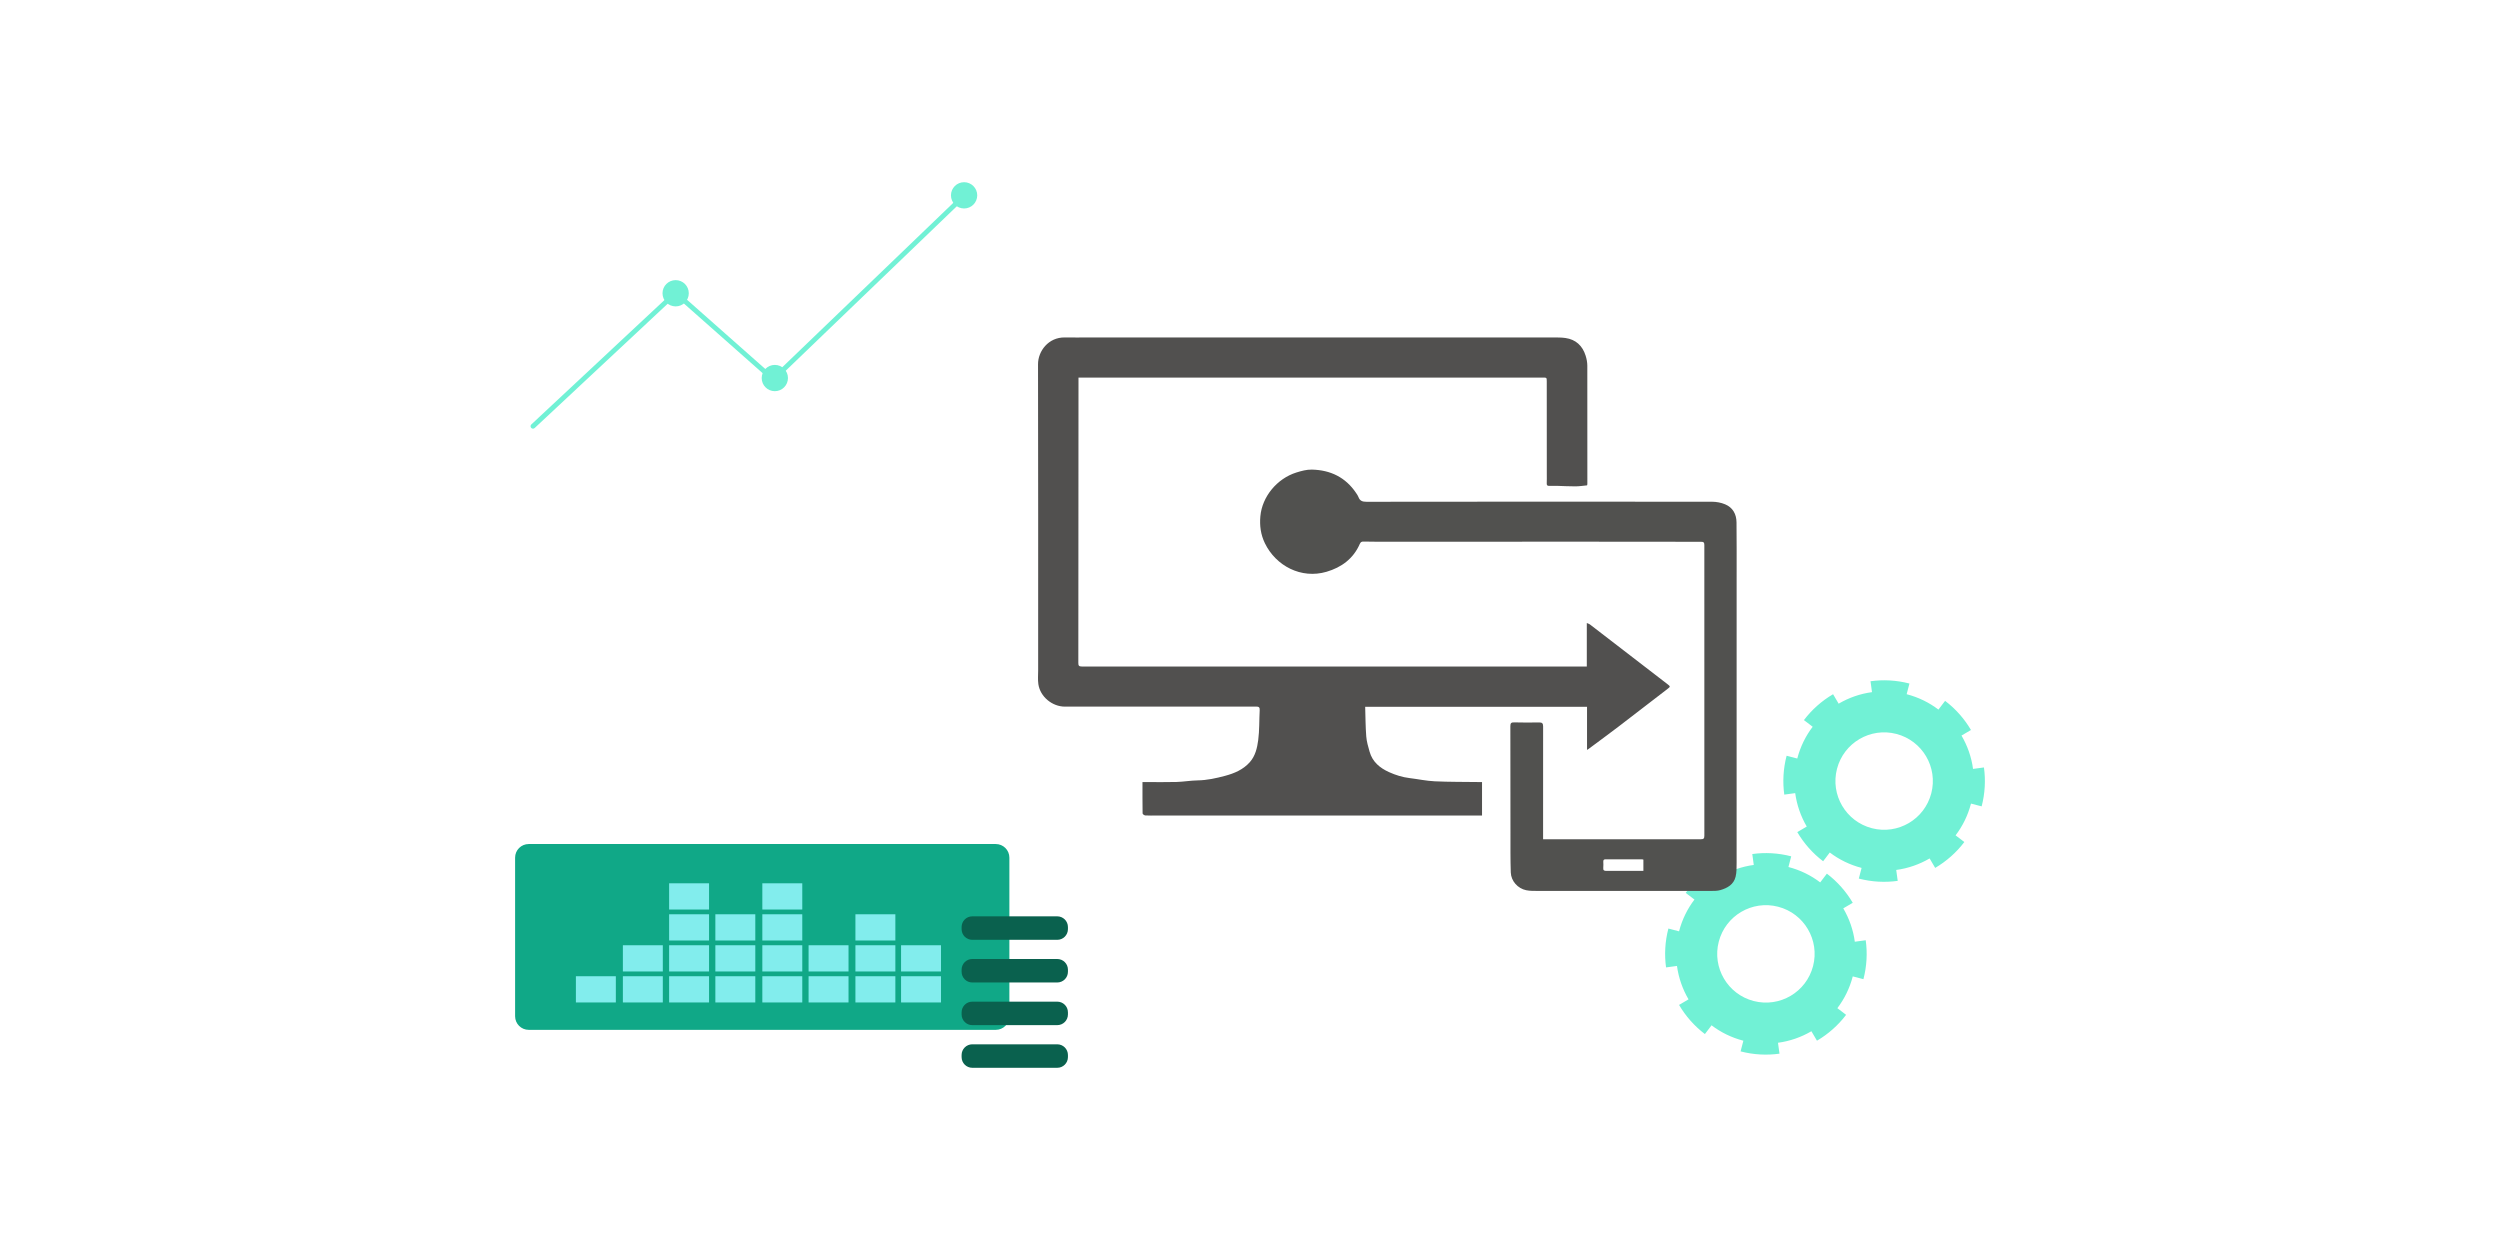 <?xml version="1.0" encoding="UTF-8" standalone="no"?><!DOCTYPE svg PUBLIC "-//W3C//DTD SVG 1.1//EN" "http://www.w3.org/Graphics/SVG/1.1/DTD/svg11.dtd"><svg width="100%" height="100%" viewBox="0 0 2000 1000" version="1.1" xmlns="http://www.w3.org/2000/svg" xmlns:xlink="http://www.w3.org/1999/xlink" xml:space="preserve" xmlns:serif="http://www.serif.com/" style="fill-rule:evenodd;clip-rule:evenodd;stroke-linejoin:round;stroke-miterlimit:2;"><rect x="0" y="0" width="2000" height="1000" style="fill:none;"/><g><g><path d="M1375.02,753.307c5.402,-20.828 26.663,-33.324 47.49,-27.922c20.849,5.413 33.346,26.663 27.943,47.491c-5.402,20.848 -26.663,33.355 -47.522,27.942c-20.817,-5.402 -33.324,-26.663 -27.911,-47.511Zm-40.312,-10.467c-2.728,10.477 -3.246,21.007 -1.861,31.093l8.733,-1.184c1.289,9.515 4.493,18.597 9.24,26.727l-7.57,4.461c5.265,8.955 12.243,16.905 20.669,23.302l1.195,-1.555l4.133,-5.444c7.348,5.603 15.943,9.864 25.448,12.327l-2.22,8.542c10.477,2.717 21.007,3.236 31.114,1.819l-1.195,-8.722c9.505,-1.269 18.586,-4.462 26.727,-9.219l4.451,7.569c8.955,-5.265 16.926,-12.274 23.312,-20.69l-0.032,-0.01l-2.009,-1.565l-4.958,-3.764c5.603,-7.347 9.853,-15.911 12.327,-25.415l8.532,2.22c2.717,-10.477 3.246,-21.039 1.829,-31.136l-8.722,1.185c-1.258,-9.505 -4.472,-18.555 -9.23,-26.696l7.581,-4.45c-5.276,-8.955 -12.285,-16.916 -20.701,-23.312l-5.339,6.999c-7.348,-5.604 -15.901,-9.854 -25.416,-12.317l2.22,-8.543c-10.477,-2.717 -21.038,-3.245 -31.135,-1.829l1.184,8.723c-9.504,1.268 -18.554,4.472 -26.684,9.229l-4.451,-7.57c-8.997,5.255 -16.926,12.275 -23.323,20.69l0.053,0.053l4.62,3.51l2.326,1.776c-5.593,7.348 -9.864,15.933 -12.316,25.416l-8.532,-2.22Z" style="fill:#71f1d5;fill-rule:nonzero;"/></g><g><path d="M1469.6,615.06c5.403,-20.828 26.664,-33.324 47.491,-27.922c20.848,5.413 33.345,26.664 27.942,47.491c-5.402,20.849 -26.663,33.356 -47.522,27.943c-20.817,-5.403 -33.324,-26.664 -27.911,-47.512Zm-40.312,-10.467c-2.727,10.477 -3.246,21.007 -1.861,31.093l8.733,-1.184c1.29,9.515 4.493,18.597 9.24,26.727l-7.569,4.462c5.265,8.954 12.242,16.905 20.668,23.301l1.195,-1.554l4.134,-5.445c7.348,5.603 15.943,9.864 25.447,12.327l-2.22,8.543c10.477,2.717 21.007,3.235 31.114,1.818l-1.194,-8.722c9.504,-1.269 18.586,-4.461 26.726,-9.219l4.451,7.57c8.955,-5.265 16.926,-12.275 23.312,-20.69l-0.032,-0.011l-2.008,-1.565l-4.959,-3.763c5.604,-7.348 9.854,-15.912 12.328,-25.416l8.532,2.22c2.717,-10.477 3.245,-21.039 1.829,-31.135l-8.723,1.184c-1.258,-9.505 -4.472,-18.554 -9.229,-26.695l7.58,-4.451c-5.276,-8.955 -12.285,-16.916 -20.701,-23.312l-5.338,6.999c-7.348,-5.603 -15.901,-9.853 -25.416,-12.317l2.22,-8.542c-10.477,-2.717 -21.039,-3.246 -31.135,-1.829l1.184,8.722c-9.505,1.269 -18.555,4.472 -26.685,9.229l-4.451,-7.569c-8.997,5.254 -16.926,12.274 -23.322,20.69l0.053,0.053l4.62,3.51l2.326,1.776c-5.593,7.347 -9.864,15.932 -12.317,25.415l-8.532,-2.22Z" style="fill:#71f1d5;fill-rule:nonzero;"/></g><g><path d="M770.031,155.171l-151.485,145.6l-78.063,-69.06l-115.424,107.838c-0.785,0.739 -0.839,1.979 -0.09,2.769c0.375,0.414 0.91,0.623 1.428,0.623c0.481,-0 0.963,-0.175 1.338,-0.528l112.82,-105.403l78.116,69.094l151.36,-145.497l-0,-5.436Z" style="fill:#71f1d5;fill-rule:nonzero;"/><path d="M551.029,234.61c-0,5.806 -4.693,10.513 -10.51,10.513c-5.799,0 -10.509,-4.707 -10.509,-10.513c-0,-5.804 4.71,-10.511 10.509,-10.511c5.817,-0 10.51,4.707 10.51,10.511Z" style="fill:#71f1d5;fill-rule:nonzero;"/><path d="M630.376,302.438c-0,5.804 -4.711,10.511 -10.51,10.511c-5.817,-0 -10.509,-4.707 -10.509,-10.511c-0,-5.806 4.692,-10.513 10.509,-10.513c5.799,-0 10.51,4.707 10.51,10.513Z" style="fill:#71f1d5;fill-rule:nonzero;"/><path d="M781.789,156.273c0,5.806 -4.71,10.511 -10.509,10.511c-5.799,0 -10.51,-4.705 -10.51,-10.511c0,-5.806 4.711,-10.511 10.51,-10.511c5.799,-0 10.509,4.705 10.509,10.511Z" style="fill:#71f1d5;fill-rule:nonzero;"/></g><g><path d="M1269.65,388.285c-3.074,0.286 -6.146,0.791 -9.222,0.807c-4.996,0.027 -9.991,-0.285 -14.987,-0.416c-2.025,-0.053 -4.056,-0.053 -6.081,0.022c-1.457,0.052 -2.033,-0.479 -1.969,-1.983c0.106,-2.429 0.051,-4.865 0.049,-7.298c-0.01,-24.734 -0.022,-49.468 -0.033,-74.204c-0.002,-3.136 -0.008,-3.152 -3.215,-3.152c-121.971,0.01 -243.94,0.023 -365.912,0.035c-1.761,0.002 -3.525,0 -5.489,0c-0,2.719 0.002,5.121 -0,7.525c-0.026,45.414 -0.057,90.827 -0.076,136.243c-0.012,28.138 0.013,56.278 -0.053,84.418c-0.006,2.158 0.443,2.93 2.804,2.928c130.81,-0.039 261.621,-0.012 392.431,0.007c3.789,0.002 7.577,0 11.548,0l-0,-34.805c1.06,0.471 1.863,0.658 2.459,1.115c20.625,15.854 41.23,31.734 61.84,47.609c2.716,2.094 2.716,2.125 0.091,4.146c-13.036,10.031 -26.038,20.104 -39.119,30.078c-7.796,5.942 -15.714,11.727 -23.578,17.58c-0.377,0.279 -0.781,0.519 -1.517,1.004l-0,-34.517l-177.474,0c0.251,7.968 0.242,15.874 0.855,23.731c0.322,4.134 1.547,8.239 2.689,12.264c2.305,8.126 8.244,12.981 15.589,16.296c5.212,2.351 10.647,4.056 16.379,4.749c6.726,0.812 13.413,2.264 20.156,2.578c11.708,0.545 23.449,0.432 35.175,0.59c0.871,0.013 1.742,0.002 2.636,0.002l0,26.812l-3.533,-0c-85.638,-0.008 -171.277,-0.016 -256.915,-0.024c-3,0 -6.008,0.106 -8.996,-0.082c-0.761,-0.049 -2.089,-1.025 -2.099,-1.591c-0.137,-8.256 -0.094,-16.513 -0.094,-25.113l2.863,-0c8.111,-0 16.225,0.173 24.328,-0.061c5.687,-0.162 11.352,-1.183 17.037,-1.273c7.469,-0.121 14.659,-1.725 21.758,-3.617c7.451,-1.986 14.565,-4.968 19.875,-10.954c4.437,-5.004 5.896,-11.407 6.718,-17.631c1.041,-7.882 0.752,-15.934 1.19,-23.904c0.131,-2.385 -0.656,-2.953 -2.976,-2.951c-50.929,0.066 -101.858,0.05 -152.787,0.049c-10.251,-0 -19.86,-7.943 -21.309,-17.999c-0.515,-3.578 -0.162,-7.286 -0.162,-10.934c-0.004,-81.665 0.084,-163.329 -0.103,-244.993c-0.024,-10.326 8.245,-21.655 21.482,-21.418c6.486,0.115 12.975,0.013 19.463,0.013c123.674,-0.006 247.348,-0.013 371.023,0c3.316,0 6.673,-0.045 9.942,0.422c8.367,1.195 13.677,6.207 16.174,14.134c0.807,2.558 1.346,5.321 1.354,7.993c0.084,31.384 0.043,62.768 0.033,94.151c-0,0.325 -0.033,0.647 -0.051,0.971c-0.064,0.215 -0.127,0.432 -0.191,0.648" style="fill:#51504f;fill-rule:nonzero;"/><path d="M1314.71,687.71c-0.441,-0.117 -0.67,-0.23 -0.896,-0.23c-9.802,-0.014 -19.604,-0.004 -29.404,-0.039c-1.421,-0.004 -1.824,0.656 -1.773,1.949c0.063,1.617 0.145,3.254 -0.017,4.857c-0.204,1.998 0.621,2.484 2.493,2.469c8.83,-0.079 17.659,-0.034 26.488,-0.032l3.109,0l0,-8.974Zm-80.235,-16.301c3.369,0 6.361,0.002 9.351,0c38.928,-0.017 77.858,-0.054 116.786,-0.008c2.213,0.002 2.877,-0.535 2.875,-2.822c-0.064,-77.533 -0.068,-155.065 -0.017,-232.599c0.001,-2.098 -0.684,-2.549 -2.623,-2.547c-29.845,0.01 -59.69,-0.074 -89.533,-0.078c-56.852,-0.01 -113.704,0.018 -170.557,0.023c-3.326,0 -6.651,-0.005 -9.973,-0.123c-1.506,-0.054 -2.324,0.461 -2.942,1.877c-5.161,11.847 -14.684,18.795 -26.638,22.297c-20.308,5.949 -40.537,-4.757 -49.306,-22.857c-3.386,-6.986 -4.271,-14.159 -3.613,-21.536c1.403,-15.711 13.292,-30.145 28.795,-35.028c4.001,-1.259 8.29,-2.415 12.416,-2.324c14.808,0.327 26.973,6.142 35.398,18.749c0.675,1.009 1.435,2.017 1.841,3.14c1.131,3.123 3.146,3.859 6.472,3.855c92.13,-0.129 184.263,-0.137 276.395,-0.039c3.513,0.004 7.261,0.699 10.491,2.053c6.16,2.581 9.05,7.864 9.12,14.416c0.155,14.435 0.094,28.871 0.094,43.307c0.01,76.317 0.021,152.632 -0.016,228.948c-0.002,3.767 0.065,7.659 -0.81,11.274c-1.512,6.245 -6.603,9.116 -12.331,10.718c-2.349,0.656 -4.933,0.64 -7.411,0.642c-46.147,0.032 -92.293,0.03 -138.439,-0.006c-3.125,-0.002 -6.324,0.057 -9.355,-0.566c-6.731,-1.379 -12.08,-7.351 -12.315,-14.202c-0.361,-10.612 -0.246,-21.24 -0.258,-31.862c-0.031,-28.384 0.012,-56.768 -0.08,-85.152c-0.007,-2.51 0.703,-3.121 3.168,-3.047c6.644,0.197 13.298,0.137 19.947,0.041c2.317,-0.033 3.094,0.801 3.09,3.123c-0.053,29.116 -0.027,58.231 -0.022,87.345l0,2.988" style="fill:#51514f;fill-rule:nonzero;"/></g><g><path d="M796.615,823.878l-373.65,0c-6.012,0 -10.885,-4.871 -10.885,-10.889l-0,-126.884c-0,-6.009 4.873,-10.882 10.885,-10.882l373.65,-0c6.013,-0 10.886,4.873 10.886,10.882l0,126.884c0,6.018 -4.873,10.889 -10.886,10.889Z" style="fill:#10a887;fill-rule:nonzero;"/><rect x="535.294" y="780.984" width="31.949" height="20.98" style="fill:#82eded;fill-rule:nonzero;"/><rect x="535.294" y="756.201" width="31.949" height="20.98" style="fill:#82eded;fill-rule:nonzero;"/><rect x="535.294" y="731.419" width="31.949" height="20.98" style="fill:#82eded;fill-rule:nonzero;"/><rect x="535.294" y="706.636" width="31.949" height="20.98" style="fill:#82eded;fill-rule:nonzero;"/><rect x="572.288" y="780.984" width="31.95" height="20.98" style="fill:#82eded;fill-rule:nonzero;"/><rect x="572.288" y="756.201" width="31.95" height="20.98" style="fill:#82eded;fill-rule:nonzero;"/><rect x="572.288" y="731.419" width="31.95" height="20.98" style="fill:#82eded;fill-rule:nonzero;"/><rect x="684.341" y="780.984" width="31.95" height="20.98" style="fill:#82eded;fill-rule:nonzero;"/><rect x="684.341" y="756.201" width="31.95" height="20.98" style="fill:#82eded;fill-rule:nonzero;"/><rect x="684.341" y="731.419" width="31.95" height="20.98" style="fill:#82eded;fill-rule:nonzero;"/><rect x="609.869" y="780.984" width="31.95" height="20.98" style="fill:#82eded;fill-rule:nonzero;"/><rect x="609.869" y="756.201" width="31.95" height="20.98" style="fill:#82eded;fill-rule:nonzero;"/><rect x="609.869" y="731.419" width="31.95" height="20.98" style="fill:#82eded;fill-rule:nonzero;"/><rect x="609.869" y="706.636" width="31.95" height="20.98" style="fill:#82eded;fill-rule:nonzero;"/><rect x="646.865" y="780.984" width="31.95" height="20.98" style="fill:#82eded;fill-rule:nonzero;"/><rect x="460.717" y="780.984" width="31.949" height="20.98" style="fill:#82eded;fill-rule:nonzero;"/><rect x="646.865" y="756.201" width="31.95" height="20.98" style="fill:#82eded;fill-rule:nonzero;"/><rect x="498.299" y="780.984" width="31.95" height="20.98" style="fill:#82eded;fill-rule:nonzero;"/><rect x="498.299" y="756.201" width="31.95" height="20.98" style="fill:#82eded;fill-rule:nonzero;"/><rect x="720.854" y="780.984" width="31.95" height="20.98" style="fill:#82eded;fill-rule:nonzero;"/><rect x="720.854" y="756.201" width="31.95" height="20.98" style="fill:#82eded;fill-rule:nonzero;"/></g><g><path d="M845.796,751.863l-67.961,-0c-4.724,-0 -8.553,-3.828 -8.553,-8.552l-0,-1.69c-0,-4.722 3.829,-8.552 8.553,-8.552l67.961,0c4.723,0 8.552,3.83 8.552,8.552l0,1.69c0,4.724 -3.829,8.552 -8.552,8.552Z" style="fill:#0a614e;fill-rule:nonzero;"/><path d="M845.796,785.988l-67.961,0c-4.724,0 -8.553,-3.829 -8.553,-8.552l-0,-1.689c-0,-4.724 3.829,-8.552 8.553,-8.552l67.961,-0c4.723,-0 8.552,3.828 8.552,8.552l0,1.689c0,4.723 -3.829,8.552 -8.552,8.552Z" style="fill:#0a614e;fill-rule:nonzero;"/><path d="M845.796,820.114l-67.961,-0c-4.724,-0 -8.553,-3.83 -8.553,-8.553l-0,-1.689c-0,-4.724 3.829,-8.553 8.553,-8.553l67.961,0c4.723,0 8.552,3.829 8.552,8.553l0,1.689c0,4.723 -3.829,8.553 -8.552,8.553Z" style="fill:#0a614e;fill-rule:nonzero;"/><path d="M845.796,854.238l-67.961,0c-4.724,0 -8.553,-3.828 -8.553,-8.552l-0,-1.689c-0,-4.723 3.829,-8.552 8.553,-8.552l67.961,-0c4.723,-0 8.552,3.829 8.552,8.552l0,1.689c0,4.724 -3.829,8.552 -8.552,8.552Z" style="fill:#0a614e;fill-rule:nonzero;"/></g></g></svg>